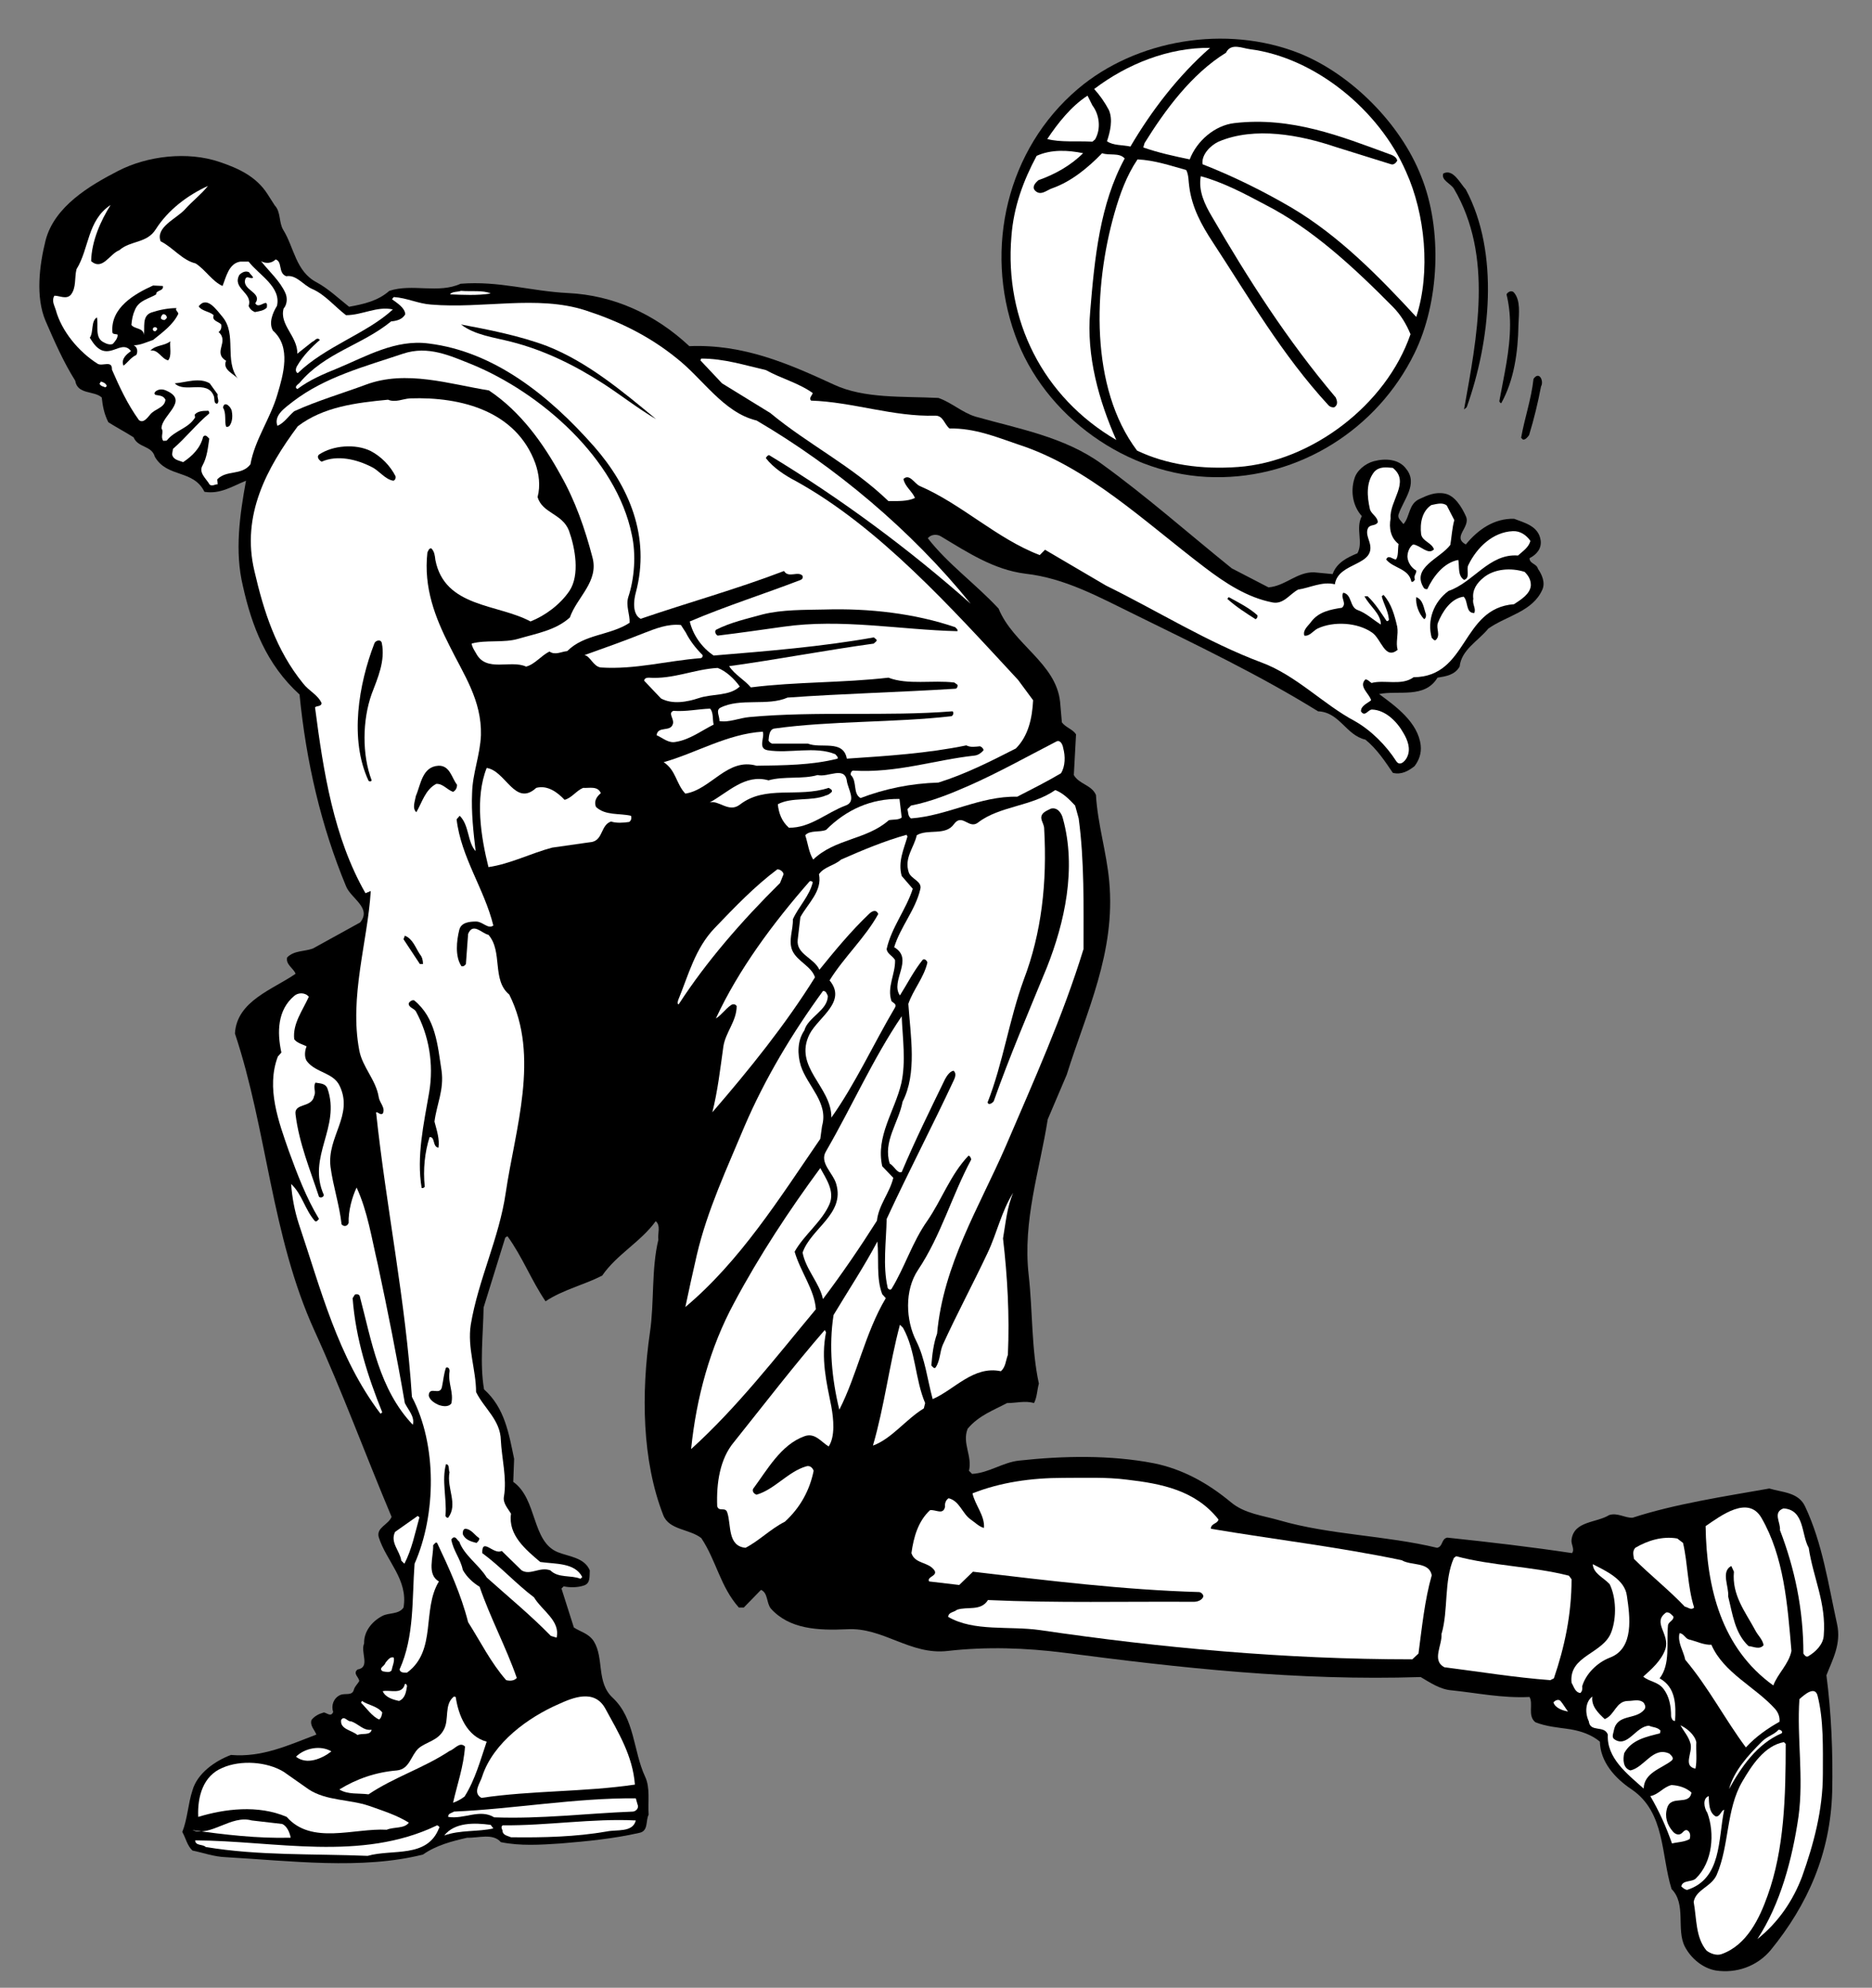 <?xml version="1.0" encoding="UTF-8" standalone="no"?>
<svg
   xmlns:dc="http://purl.org/dc/elements/1.1/"
   xmlns:cc="http://creativecommons.org/ns#"
   xmlns:rdf="http://www.w3.org/1999/02/22-rdf-syntax-ns#"
   xmlns:svg="http://www.w3.org/2000/svg"
   xmlns="http://www.w3.org/2000/svg"
   viewBox="0 0 564 598.667"
   height="598.667"
   width="564"
   xml:space="preserve"
   id="svg2"
   version="1.1"><rect x="0" y="0" width="564" height="598.667" fill="#808080" stroke="none"/><defs
     id="defs6" /><g
     transform="matrix(1.333,0,0,-1.333,0,598.667)"
     id="g10"><g
       transform="scale(0.1)"
       id="g12"><path
         id="path14"
         style="fill:#000000;fill-opacity:1;fill-rule:nonzero;stroke:none"
         d="m 1720,4486 h 4 -4" /><path
         id="path16"
         style="fill:#000000;fill-opacity:1;fill-rule:nonzero;stroke:none"
         d="m 1778,4486 h 29 -29" /><path
         id="path18"
         style="fill:#000000;fill-opacity:1;fill-rule:nonzero;stroke:none"
         d="m 1825,4486 h 18 -18" /><path
         id="path20"
         style="fill:#000000;fill-opacity:1;fill-rule:nonzero;stroke:none"
         d="m 3212,4093 c 49,-121 41,-286 -15,-400 -84,-172 -261,-283 -452,-280 -196,2 -386,138 -451,322 -70,195 -18,419 142,555 132,112 335,146 500,81 118,-47 230,-160 276,-278" /><path
         id="path22"
         style="fill:#ffffff;fill-opacity:1;fill-rule:nonzero;stroke:none"
         d="m 2735,4383 c -73,-64 -133,-143 -180,-223 -18,4 -39,2 -53,12 7,21 14,49 4,71 -9,17 -21,34 -33,47 75,57 169,94 262,93" /><path
         id="path24"
         style="fill:#ffffff;fill-opacity:1;fill-rule:nonzero;stroke:none"
         d="m 3178,4103 c 43,-95 56,-226 23,-328 -84,91 -174,183 -282,247 -65,38 -132,71 -201,98 -3,21 17,42 36,51 82,35 185,15 265,-12 l 125,-39 c 6,-2 11,3 14,8 -1,8 -11,13 -18,15 -109,40 -221,85 -350,70 -44,-5 -85,-40 -101,-82 -34,7 -71,15 -105,27 l 3,10 c 46,74 106,156 184,204 11,23 37,10 54,8 147,-19 292,-137 353,-277" /><path
         id="path26"
         style="fill:#ffffff;fill-opacity:1;fill-rule:nonzero;stroke:none"
         d="m 2469,4253 c 16,-21 20,-53 6,-77 l -6,-5 c -34,2 -72,-2 -102,6 24,36 54,74 91,98 l 11,-22" /><path
         id="path28"
         style="fill:#ffffff;fill-opacity:1;fill-rule:nonzero;stroke:none"
         d="m 2448,4145 c -28,-28 -64,-48 -101,-61 -7,-6 -15,-15 -8,-23 13,-14 27,1 40,5 42,15 79,45 112,79 16,-6 39,2 51,-12 -56,-103 -68,-225 -78,-346 -9,-100 20,-202 59,-290 -166,97 -253,271 -237,460 5,67 27,126 57,182 33,15 71,13 105,6" /><path
         id="path30"
         style="fill:#000000;fill-opacity:1;fill-rule:nonzero;stroke:none"
         d="m 621,4027 c 14,-15 9,-38 19,-55 25,-40 28,-94 76,-119 26,-14 49,-36 73,-55 33,6 65,13 91,36 52,17 111,-7 161,16 87,7 159,-17 243,-21 102,-5 196,-47 274,-120 123,5 225,-40 327,-87 69,-32 155,-26 236,-30 29,-10 54,-33 83,-42 99,-28 202,-46 286,-107 101,-73 196,-157 294,-236 l 83,-43 c 38,3 64,35 103,34 l 42,-4 c 9,26 34,38 56,47 14,25 -5,56 10,84 -20,22 -26,55 -17,84 5,19 25,35 44,40 26,7 57,5 73,-17 28,-34 -6,-70 -17,-103 -3,-9 6,-15 11,-22 15,16 11,46 37,57 17,8 35,16 56,12 23,-4 39,-31 48,-51 12,-25 -32,-47 0,-64 28,34 64,59 109,58 23,-9 55,-16 60,-48 3,-19 -9,-33 -25,-41 0,-13 16,-12 19,-24 9,-13 17,-31 10,-47 -22,-50 -81,-59 -122,-88 -24,-29 -61,-48 -65,-86 -11,-19 -31,-22 -50,-25 -29,-48 -88,-28 -132,-37 38,-28 88,-64 94,-116 2,-18 -4,-34 -14,-47 -14,-11 -30,-20 -49,-15 -17,25 -36,54 -62,75 -44,10 -58,62 -107,64 -134,83 -275,150 -417,220 -78,38 -155,81 -245,91 -71,9 -130,48 -190,84 -9,6 -23,5 -30,-4 46,-59 108,-103 160,-159 33,-81 130,-123 139,-211 l 4,-46 c 9,-12 24,-15 32,-27 l -5,-92 c 12,-21 40,-22 50,-45 4,-67 24,-129 30,-195 15,-161 -52,-296 -96,-437 l -43,-101 c -18,-115 -57,-229 -43,-352 9,-79 6,-167 23,-245 -4,-14 -4,-31 -11,-44 -20,6 -40,0 -61,0 -30,-16 -64,-28 -89,-58 -13,-33 11,-61 3,-95 l 7,-7 c 38,2 69,26 106,30 100,11 207,13 305,-6 64,-13 121,-44 174,-88 31,-26 72,-30 110,-41 114,-33 240,-34 356,-62 14,3 9,20 23,23 95,-10 189,-21 282,-35 7,9 -3,20 -1,31 6,42 56,37 85,55 19,6 36,-7 53,-6 95,31 207,48 309,66 29,-9 66,-8 81,-41 39,-83 52,-174 72,-265 10,-45 -10,-80 -24,-116 11,-84 15,-175 13,-264 -4,-138 -55,-254 -139,-357 -31,-37 -78,-53 -124,-46 -29,5 -56,27 -70,54 -20,39 4,96 -30,130 -24,77 -14,173 -90,225 -39,26 -71,63 -72,108 -19,16 -43,24 -67,28 -27,4 -54,6 -79,16 -18,15 -4,41 -13,57 -62,-3 -118,9 -176,15 -26,2 -48,17 -70,30 -278,-9 -546,21 -806,55 -87,11 -175,14 -263,4 -85,-10 -146,54 -228,49 -65,-3 -130,0 -172,47 -10,13 -6,35 -22,42 l -39,-40 h -11 c -42,47 -51,106 -85,157 -27,21 -73,18 -86,52 -48,123 -50,275 -30,413 10,68 3,143 19,209 -2,14 6,32 -6,42 -34,-47 -88,-75 -121,-123 -41,-21 -89,-32 -128,-58 -32,47 -52,100 -86,147 l -5,-3 -49,-158 c -1,-61 -9,-127 1,-185 47,-42 56,-100 68,-157 l -2,-52 c 55,-39 41,-135 101,-159 25,-10 60,-12 72,-41 -1,-13 2,-29 -13,-34 -14,-5 -33,-5 -46,-2 l -5,-5 28,-88 c 15,-10 33,-13 45,-31 24,-39 5,-93 43,-128 50,-47 46,-120 73,-178 12,-25 6,-57 8,-86 -7,-13 0,-37 -21,-41 -57,-13 -117,-19 -178,-24 -45,-3 -91,-6 -135,3 -18,21 -51,9 -76,10 -35,-8 -70,-17 -100,-38 -138,-35 -302,-14 -445,-6 -28,1 -51,10 -76,15 -12,11 -15,28 -23,42 12,30 13,64 23,94 11,39 52,67 87,80 70,-6 130,22 193,46 -4,11 -15,20 -11,33 7,9 17,14 28,17 7,-1 16,-11 21,1 -5,15 1,31 15,38 12,6 28,-3 32,13 2,7 8,12 12,19 -1,9 -15,17 -4,26 30,5 6,39 15,59 -1,27 18,50 41,62 15,8 37,3 48,19 11,63 -39,105 -56,159 -6,22 22,28 29,46 -59,140 -111,282 -174,420 -98,215 -107,453 -180,672 4,74 87,100 137,135 -4,12 -23,21 -19,37 16,16 39,13 58,20 l 107,59 c 27,33 -21,54 -32,82 -56,135 -90,280 -105,433 -75,68 -108,155 -128,245 -19,78 -7,162 7,238 -30,-12 -58,-31 -94,-25 -25,51 -84,31 -112,79 -7,26 -38,20 -48,44 -17,11 -38,22 -57,34 -9,17 -13,36 -15,56 -17,16 -55,6 -60,38 -27,43 -47,89 -67,135 -23,54 -14,126 0,182 20,77 100,124 164,157 66,34 157,45 230,20 41,-14 82,-32 108,-73 l 16,-25" /><path
         id="path32"
         style="fill:#ffffff;fill-opacity:1;fill-rule:nonzero;stroke:none"
         d="m 2681,4107 c 6,-11 5,-26 7,-38 6,-47 28,-87 53,-125 82,-125 156,-254 262,-369 3,-3 8,-5 13,-4 9,6 6,15 3,22 -110,130 -198,268 -280,409 -16,27 -31,58 -25,91 51,-14 98,-39 145,-64 106,-54 200,-141 289,-231 18,-18 31,-40 40,-62 -55,-160 -224,-288 -390,-300 -82,-6 -161,5 -228,37 -107,142 -99,369 -51,537 12,42 27,84 52,121 39,-2 74,-14 110,-24" /><path
         id="path34"
         style="fill:#000000;fill-opacity:1;fill-rule:nonzero;stroke:none"
         d="m 3313,4063 c 77,-144 55,-344 2,-492 l -6,-5 c 29,163 67,346 -23,499 -8,12 -29,19 -24,34 22,12 38,-22 51,-36" /><path
         id="path36"
         style="fill:#ffffff;fill-opacity:1;fill-rule:nonzero;stroke:none"
         d="m 470,4071 c -16,-20 -34,-33 -52,-53 -19,-21 -67,-40 -55,-72 28,-14 49,-43 79,-50 22,-14 38,-41 61,-51 8,20 14,51 40,55 h 19 c 23,-30 74,-57 64,-100 -10,-16 -19,-39 -9,-56 42,-37 23,-100 10,-144 -16,-55 -51,-102 -61,-158 -20,-26 -54,-12 -75,-34 l 1,-11 c -6,0 -12,-5 -18,-1 -8,14 -26,27 -16,44 10,18 12,40 15,60 -4,4 -9,11 -14,4 -6,-25 -24,-43 -45,-57 -10,4 -23,5 -25,18 l 2,12 c 29,25 53,56 82,80 0,3 -1,7 -4,6 -11,0 -23,-1 -29,-9 l 1,-6 c -15,-25 -45,-29 -63,-51 -2,-3 -6,-1 -9,-2 -7,10 2,20 -4,28 0,30 63,62 12,85 -8,4 -17,5 -25,-1 -3,-3 -4,-5 -1,-8 9,-2 18,-1 23,-11 -2,-19 -24,-20 -35,-34 -6,-7 -15,-20 -25,-12 -26,36 -44,75 -61,114 1,22 -21,7 -32,13 -43,27 -82,74 -95,122 -3,10 -10,21 -3,32 12,0 27,-9 37,2 13,16 8,39 13,58 29,47 24,110 77,145 -22,-35 -43,-81 -44,-127 26,-22 41,16 64,25 25,22 62,15 82,47 28,44 72,77 118,98" /><path
         id="path38"
         style="fill:#ffffff;fill-opacity:1;fill-rule:nonzero;stroke:none"
         d="m 647,3867 c 23,4 38,-20 59,-29 28,-12 50,-39 76,-59 37,0 70,21 106,13 -58,-54 -152,-83 -215,-144 -7,3 -4,13 -1,17 12,21 32,42 51,58 -7,8 -12,-3 -17,-4 l -34,-27 c 1,39 -41,65 -31,102 8,9 9,24 4,35 -12,27 -36,48 -55,72 11,-6 24,-5 33,4 16,-5 5,-31 24,-38" /><path
         id="path40"
         style="fill:#000000;fill-opacity:1;fill-rule:nonzero;stroke:none"
         d="m 572,3864 c -5,-5 -15,7 -18,-5 -6,-24 40,-29 23,-53 8,-16 30,16 26,-10 -7,-7 -17,-8 -27,-10 -7,3 -12,8 -14,14 10,30 -38,39 -21,70 6,6 14,10 22,6 2,-4 7,-7 9,-12" /><path
         id="path42"
         style="fill:#000000;fill-opacity:1;fill-rule:nonzero;stroke:none"
         d="m 368,3845 c 3,-12 -16,-9 -15,-19 -16,-10 -39,-13 -48,-35 -5,-11 -7,-22 -8,-34 7,-10 28,-6 28,-23 3,17 -5,43 17,51 18,6 38,10 57,10 -4,-5 4,-8 4,-13 -12,-25 -36,-42 -57,-59 -15,-5 -29,-12 -44,-12 9,-4 10,-15 6,-22 -12,-5 -20,-18 -29,-24 -6,16 8,26 17,33 -18,23 -39,-7 -64,1 -15,5 -23,20 -29,29 9,13 2,37 16,46 4,-17 -5,-44 13,-55 7,-4 15,-8 23,-5 5,6 11,12 11,21 -4,2 -12,0 -12,6 -4,55 50,86 92,105 l 22,-1" /><path
         id="path44"
         style="fill:#ffffff;fill-opacity:1;fill-rule:nonzero;stroke:none"
         d="m 1109,3828 c -29,-5 -64,-3 -92,-2 5,7 17,5 25,8 22,-2 50,2 67,-6" /><path
         id="path46"
         style="fill:#000000;fill-opacity:1;fill-rule:nonzero;stroke:none"
         d="m 3432,3758 c -1,-63 -10,-126 -39,-178 -2,1 -5,3 -4,6 10,56 24,112 24,172 0,24 -3,48 -8,68 3,6 12,10 17,4 15,-18 11,-47 10,-72" /><path
         id="path48"
         style="fill:#ffffff;fill-opacity:1;fill-rule:nonzero;stroke:none"
         d="m 974,3803 c 117,-10 240,22 349,-13 74,-24 143,-57 206,-108 60,-47 106,-123 181,-141 176,-103 349,-247 484,-414 -140,124 -294,238 -456,336 -3,-1 -6,-4 -7,-7 17,-22 43,-39 68,-52 188,-104 351,-286 502,-449 l 34,-46 c -2,-41 -11,-81 -39,-109 -57,-29 -114,-58 -175,-77 -63,-2 -121,-14 -176,-35 -18,10 -7,38 -22,52 -1,4 1,9 5,10 99,-6 183,24 275,34 8,1 15,6 20,12 0,4 -5,8 -8,9 -11,-1 -21,-3 -31,2 -87,-18 -180,-24 -270,-30 -8,44 -59,22 -88,34 h -81 c -3,1 -7,4 -8,7 1,11 2,25 13,27 130,18 270,13 401,28 4,3 5,8 2,11 -151,-12 -306,1 -459,-13 -23,-2 -47,-13 -68,-9 1,10 -9,24 2,30 45,23 107,3 152,23 127,9 252,12 379,20 4,0 6,5 5,9 l -7,5 c -49,6 -105,-6 -149,11 -104,-12 -208,-9 -311,-22 -14,17 -37,29 -49,48 109,15 218,36 327,51 2,3 8,5 6,9 l -6,5 c -117,-21 -241,-31 -362,-41 -27,18 -47,47 -54,77 82,35 168,62 251,94 4,2 5,5 4,9 -10,12 -32,-6 -42,11 -107,-41 -216,-71 -324,-108 -19,10 -16,41 -11,59 34,127 -16,241 -94,330 -104,118 -228,215 -374,233 -75,10 -141,-29 -206,-56 -32,-13 -63,-26 -91,-47 -8,5 1,10 5,14 58,69 141,85 207,139 12,1 25,4 32,16 -1,15 -18,25 -30,34 l 4,5 c 30,-2 55,-15 84,-17" /><path
         id="path50"
         style="fill:#000000;fill-opacity:1;fill-rule:nonzero;stroke:none"
         d="m 503,3775 c 33,-40 3,-98 35,-140 -8,11 -36,20 -27,41 -31,19 8,43 -17,65 6,4 7,11 6,17 -6,7 -22,8 -17,21 -10,9 -27,9 -34,20 19,25 41,-9 54,-24" /><path
         id="path52"
         style="fill:#ffffff;fill-opacity:1;fill-rule:nonzero;stroke:none"
         d="m 377,3775 c 1,-3 -3,-5 -5,-7 -3,0 -6,1 -8,3 -1,4 1,7 4,10 4,1 8,-2 9,-6" /><path
         id="path54"
         style="fill:#000000;fill-opacity:1;fill-rule:nonzero;stroke:none"
         d="m 1237,3709 c 91,-36 170,-102 246,-165 -41,24 -79,54 -119,80 -65,42 -134,76 -209,95 -39,10 -82,15 -113,39 58,-11 132,-25 195,-49" /><path
         id="path56"
         style="fill:#ffffff;fill-opacity:1;fill-rule:nonzero;stroke:none"
         d="m 355,3749 c 1,-3 -2,-4 -3,-6 -2,-1 -5,0 -6,2 -3,6 6,10 9,4" /><path
         id="path58"
         style="fill:#000000;fill-opacity:1;fill-rule:nonzero;stroke:none"
         d="m 385,3720 c -2,-11 4,-33 -5,-43 -15,3 -22,25 -40,22 12,13 31,10 45,21" /><path
         id="path60"
         style="fill:#ffffff;fill-opacity:1;fill-rule:nonzero;stroke:none"
         d="m 1066,3668 c 156,-64 327,-213 362,-385 10,-45 6,-99 -8,-141 -6,-20 4,-39 3,-58 -44,-29 -102,-25 -141,-64 -13,-1 -27,-10 -40,-1 -19,-9 -33,-29 -53,-34 -35,16 -90,-14 -113,30 -4,7 -9,14 -10,22 32,9 73,1 106,11 41,12 84,19 116,48 16,46 66,81 51,136 -17,65 -39,128 -72,186 -39,71 -90,143 -162,191 -88,14 -187,47 -278,13 -54,-20 -109,-36 -162,-60 -13,-11 -23,-27 -38,-33 -9,24 18,41 34,54 74,57 164,80 250,109 57,19 107,-5 155,-24" /><path
         id="path62"
         style="fill:#ffffff;fill-opacity:1;fill-rule:nonzero;stroke:none"
         d="m 1731,3655 c 34,-19 74,-29 106,-52 -2,-6 -9,-11 -4,-17 94,-3 186,-37 281,-34 18,0 20,-19 32,-29 57,1 105,-19 155,-36 158,-51 285,-174 422,-278 46,-35 96,-68 153,-79 25,-5 39,19 58,29 27,4 54,19 83,12 8,52 96,40 78,96 -3,10 -8,21 -3,31 5,9 17,4 22,13 0,13 -16,19 -18,31 -6,27 -9,59 10,83 12,13 28,10 42,9 40,-32 -8,-74 -5,-114 -4,-22 0,-44 18,-58 -2,-12 0,-28 -6,-35 -7,0 -17,12 -22,0 16,-20 51,-20 57,-50 4,-2 7,3 8,5 -4,8 4,13 3,20 -12,7 -19,19 -20,31 0,11 5,23 13,28 17,-2 34,-25 47,-11 -5,15 -26,18 -29,34 -3,25 2,52 23,66 11,2 25,7 35,-1 l 17,-33 c -5,-18 -6,-38 -9,-56 -23,-31 -89,-51 -60,-97 2,-3 5,-3 8,-3 13,28 37,60 70,66 3,-15 -2,-35 13,-45 15,4 4,24 10,34 19,39 55,74 100,76 17,1 31,-9 40,-22 -4,-15 -17,-23 -28,-33 -65,5 -101,-61 -157,-80 -34,-25 -49,-67 -38,-106 3,-2 5,-7 9,-5 12,11 0,26 5,39 10,25 29,55 58,59 11,-10 4,-37 24,-37 5,10 -5,20 -2,32 -3,20 8,36 23,48 24,20 62,23 93,13 8,-8 14,-17 14,-30 -1,-20 -23,-33 -38,-43 -120,-9 -103,-164 -227,-165 -27,-20 -66,-5 -95,-13 -5,3 -8,8 -14,8 -16,-16 9,-32 13,-47 -8,-7 -23,-12 -23,-25 9,-14 16,4 25,4 31,-1 57,-28 71,-53 9,-15 17,-35 9,-53 -3,-8 -16,-24 -25,-11 -23,36 -57,70 -94,91 -70,37 -132,103 -210,132 -123,46 -234,116 -352,174 l -138,81 -12,-12 c -97,37 -176,115 -271,156 -12,5 -23,29 -37,16 3,-17 20,-28 26,-43 -17,-8 -39,-7 -60,-7 -83,80 -180,127 -267,199 l -109,67 -49,52 2,4 c 52,0 98,-15 146,-26" /><path
         id="path64"
         style="fill:#000000;fill-opacity:1;fill-rule:nonzero;stroke:none"
         d="m 3483,3618 c -7,-37 -16,-74 -27,-110 -3,-4 -8,-11 -14,-10 l -4,4 c 8,45 23,87 28,133 13,19 24,-5 17,-17" /><path
         id="path66"
         style="fill:#000000;fill-opacity:1;fill-rule:nonzero;stroke:none"
         d="m 492,3600 c -2,-8 5,-15 -1,-21 -9,0 -5,12 -8,18 -15,37 -66,5 -88,28 26,2 55,14 79,0 l 18,-25" /><path
         id="path68"
         style="fill:#ffffff;fill-opacity:1;fill-rule:nonzero;stroke:none"
         d="m 241,3620 c 1,-2 -2,-3 -3,-4 -4,2 -10,2 -13,8 l 3,5 c 5,-1 11,-4 13,-9" /><path
         id="path70"
         style="fill:#ffffff;fill-opacity:1;fill-rule:nonzero;stroke:none"
         d="m 1210,3444 c 8,-23 12,-50 5,-76 11,-37 56,-37 71,-76 14,-39 25,-100 1,-136 -21,-31 -55,-56 -88,-69 -74,40 -194,31 -215,139 -1,9 -2,19 -9,26 -6,1 -7,-6 -9,-9 -9,-80 18,-148 50,-211 32,-65 73,-123 71,-202 -2,-46 -19,-86 -20,-131 -2,-44 3,-88 8,-131 -19,21 -14,58 -36,80 l -7,-8 c 10,-86 63,-158 83,-240 -12,-9 -24,9 -39,9 -15,0 -34,-2 -38,-19 -6,-24 -10,-60 5,-82 5,-1 8,2 10,5 l 5,68 c 11,27 31,1 46,-2 33,-38 7,-102 47,-135 70,-139 13,-305 -8,-448 -15,-103 -62,-196 -79,-298 -8,-52 12,-102 12,-152 18,-37 55,-63 56,-109 2,-41 14,-86 7,-127 -3,-15 9,-27 16,-39 -7,-48 33,-81 66,-109 34,-5 78,-1 95,-34 l -4,-4 c -22,9 -50,1 -68,19 -24,9 -45,-12 -65,0 l -45,44 c -18,-10 -45,32 -44,-5 41,-30 76,-69 117,-100 18,-30 60,-53 51,-91 l -13,4 c -47,48 -96,88 -145,132 -17,28 -51,50 -62,81 -5,3 -7,12 -14,9 l -4,-4 c 4,-25 21,-44 26,-69 9,-16 23,-29 38,-38 24,-70 60,-137 84,-206 -6,-7 -16,-7 -24,-5 -35,40 -58,87 -86,131 -16,63 -43,122 -70,179 -4,3 -6,-3 -9,-5 1,-27 -15,-66 13,-82 -39,-64 -4,-156 -72,-206 -6,0 -15,-1 -17,7 34,75 28,160 34,239 49,111 51,269 -6,377 -14,217 -58,427 -81,643 5,1 9,-7 15,-3 7,13 -7,24 -9,37 -6,39 -37,68 -44,106 -23,121 19,246 26,360 l -12,-5 c -72,126 -95,274 -114,420 4,4 13,1 15,9 -8,19 -29,28 -42,45 -61,75 -89,163 -110,254 -30,126 28,233 98,327 58,44 131,53 204,60 17,-7 33,2 50,3 116,4 240,-29 283,-147" /><path
         id="path72"
         style="fill:#000000;fill-opacity:1;fill-rule:nonzero;stroke:none"
         d="m 524,3561 c 2,-10 1,-22 -4,-30 -2,-4 -6,-5 -9,-4 -4,12 1,31 -7,43 3,18 20,0 20,-9" /><path
         id="path74"
         style="fill:#000000;fill-opacity:1;fill-rule:nonzero;stroke:none"
         d="m 894,3415 c 1,-4 -1,-9 -5,-10 -19,3 -32,23 -49,31 -33,17 -77,28 -113,12 -6,3 -12,11 -6,16 31,21 83,25 117,8 23,-12 44,-33 56,-57" /><path
         id="path76"
         style="fill:#000000;fill-opacity:1;fill-rule:nonzero;stroke:none"
         d="m 3068,3113 c 20,-7 35,-22 53,-33 0,25 -26,42 -37,64 h 7 c 18,-17 30,-37 43,-56 3,-1 6,2 5,5 -2,19 -12,34 -16,51 l 4,3 c 18,-20 25,-46 31,-72 3,-18 -4,-36 1,-52 -29,-24 -37,25 -58,39 -33,23 -87,26 -123,9 -10,-5 -18,-18 -30,-16 -4,13 9,22 16,32 17,22 43,27 69,31 12,10 -4,22 3,34 20,-4 14,-32 32,-39" /><path
         id="path78"
         style="fill:#000000;fill-opacity:1;fill-rule:nonzero;stroke:none"
         d="m 2842,3101 c 1,-4 -1,-7 -4,-9 -22,14 -44,28 -64,46 l 3,4 c 22,-12 46,-24 65,-41" /><path
         id="path80"
         style="fill:#000000;fill-opacity:1;fill-rule:nonzero;stroke:none"
         d="m 3223,3103 c 0,-5 0,-8 -4,-11 -12,12 -20,33 -18,50 16,-6 17,-26 22,-39" /><path
         id="path82"
         style="fill:#000000;fill-opacity:1;fill-rule:nonzero;stroke:none"
         d="m 2159,3074 c 2,-3 6,-4 5,-9 -129,3 -262,29 -394,10 -50,-7 -98,-14 -148,-20 -5,3 -7,9 -4,13 33,17 70,25 106,35 44,11 94,10 140,11 101,3 204,-9 295,-40" /><path
         id="path84"
         style="fill:#ffffff;fill-opacity:1;fill-rule:nonzero;stroke:none"
         d="m 1550,3062 c 9,-18 22,-35 38,-51 1,-4 -2,-7 -5,-7 -77,-6 -147,-26 -225,-21 -17,2 -24,26 -37,28 45,16 90,32 135,50 26,10 53,21 83,18 l 11,-17" /><path
         id="path86"
         style="fill:#000000;fill-opacity:1;fill-rule:nonzero;stroke:none"
         d="m 863,3038 c 8,-40 -9,-78 -23,-115 -21,-59 -22,-137 0,-195 -1,-3 -5,-3 -7,-1 -44,94 -22,219 13,310 2,7 15,11 17,1" /><path
         id="path88"
         style="fill:#ffffff;fill-opacity:1;fill-rule:nonzero;stroke:none"
         d="m 1672,2940 c -23,-22 -62,-16 -92,-26 -27,-9 -60,-15 -86,-1 l -38,40 c 0,5 5,7 10,7 56,-4 102,19 156,22 19,-7 38,-25 50,-42" /><path
         id="path90"
         style="fill:#ffffff;fill-opacity:1;fill-rule:nonzero;stroke:none"
         d="m 1613,2854 c -28,-14 -54,-34 -85,-39 -17,-4 -30,9 -44,15 3,22 32,6 37,26 3,11 -12,24 1,29 30,-2 55,4 83,5 8,-9 5,-24 8,-36" /><path
         id="path92"
         style="fill:#ffffff;fill-opacity:1;fill-rule:nonzero;stroke:none"
         d="m 1735,2796 c 49,-8 107,10 153,-9 2,-3 7,-6 5,-10 -59,-15 -122,-15 -183,-16 -66,19 -103,-54 -161,-63 -21,22 -21,53 -49,71 74,21 144,64 224,69 5,-13 -12,-38 11,-42" /><path
         id="path94"
         style="fill:#ffffff;fill-opacity:1;fill-rule:nonzero;stroke:none"
         d="m 2403,2801 c 5,-18 5,-41 -5,-57 -32,-19 -66,-36 -99,-53 -84,2 -157,-43 -240,-49 -7,5 -6,13 -8,21 l 8,8 c 46,9 90,27 131,45 66,29 132,66 198,100 9,4 14,-8 15,-15" /><path
         id="path96"
         style="fill:#000000;fill-opacity:1;fill-rule:nonzero;stroke:none"
         d="m 1033,2718 c 0,-7 -3,-13 -9,-16 -14,5 -23,19 -38,18 -25,-13 -32,-42 -45,-64 -10,9 -3,25 -1,37 11,25 14,66 51,68 26,1 30,-28 42,-43" /><path
         id="path98"
         style="fill:#ffffff;fill-opacity:1;fill-rule:nonzero;stroke:none"
         d="m 1212,2711 c 26,7 49,-11 64,-27 16,4 27,21 42,27 14,-1 33,5 40,-12 -10,-8 -16,-19 -11,-31 21,-20 53,-14 79,-20 2,-4 1,-11 -4,-14 -13,-2 -29,-3 -41,1 -23,-8 -18,-40 -42,-46 l -91,-13 c -49,-13 -95,-37 -144,-44 -17,68 -31,156 -4,224 43,-6 64,-89 112,-45" /><path
         id="path100"
         style="fill:#ffffff;fill-opacity:1;fill-rule:nonzero;stroke:none"
         d="m 1914,2727 c 2,-18 23,-47 -3,-56 -43,-16 -80,-51 -128,-50 -16,14 -23,33 -25,53 32,17 76,6 109,20 5,1 9,4 13,8 2,5 -4,7 -7,9 -70,-23 -143,7 -201,-38 -25,-19 -47,11 -68,5 42,23 80,65 133,50 35,10 77,2 111,12 23,-6 61,21 66,-13" /><path
         id="path102"
         style="fill:#ffffff;fill-opacity:1;fill-rule:nonzero;stroke:none"
         d="m 2430,2671 8,-29 c 13,-96 11,-197 11,-295 -47,-153 -113,-299 -176,-446 -60,-138 -141,-267 -155,-423 -8,-22 -11,-47 -13,-72 3,-3 7,-9 10,-4 10,15 9,35 16,51 32,70 68,137 101,207 21,44 32,96 58,136 -14,-32 -17,-68 -23,-103 10,-86 15,-174 11,-263 -5,-13 -5,-28 -16,-37 -62,13 -105,-42 -154,-63 -12,44 -17,91 -37,131 -24,47 -27,115 4,161 52,78 76,167 120,249 0,3 -2,8 -6,9 -41,-43 -60,-99 -93,-147 -34,-48 -51,-105 -81,-154 -3,-4 -9,0 -9,4 -11,49 -3,103 -2,154 49,106 103,209 152,314 3,6 6,16 -1,21 -9,-2 -15,-12 -19,-19 -34,-70 -68,-139 -98,-210 -10,-4 -17,14 -27,19 -16,50 20,92 29,140 33,64 18,148 13,221 11,32 35,59 43,93 0,4 -7,11 -11,6 -20,-25 -34,-53 -51,-80 -23,33 33,82 -13,109 14,46 48,84 59,131 5,18 -21,23 -26,38 -11,33 12,56 18,84 25,15 65,-2 84,25 19,26 34,-13 55,4 48,37 121,36 174,73 17,-6 32,-21 45,-35" /><path
         id="path104"
         style="fill:#ffffff;fill-opacity:1;fill-rule:nonzero;stroke:none"
         d="m 2038,2644 c -7,-6 -19,-4 -29,-6 -51,-45 -121,-41 -171,-89 -10,16 -12,37 -18,55 11,12 32,6 47,12 46,46 102,71 166,70 l 5,-42" /><path
         id="path106"
         style="fill:#000000;fill-opacity:1;fill-rule:nonzero;stroke:none"
         d="m 2402,2643 c 32,-114 4,-237 -36,-338 -41,-100 -84,-200 -120,-302 -3,-4 -11,-10 -14,-3 35,89 49,188 82,278 40,105 53,219 46,341 0,13 -14,24 -1,36 5,4 10,6 16,9 15,4 24,-10 27,-21" /><path
         id="path108"
         style="fill:#ffffff;fill-opacity:1;fill-rule:nonzero;stroke:none"
         d="m 2051,2601 c -8,-28 -22,-57 -13,-89 l 25,-29 c -15,-47 -48,-87 -59,-136 1,-11 13,-15 19,-25 1,-32 -19,-61 -8,-93 4,-4 12,-6 8,-14 -49,-83 -90,-173 -144,-249 1,70 -87,114 -49,189 20,38 85,73 45,121 32,52 81,97 110,150 -5,12 -15,6 -21,0 -41,-39 -78,-84 -112,-126 -12,27 -53,35 -49,68 l 6,51 c 17,31 50,59 42,97 12,17 34,19 50,33 50,22 98,42 148,56 l 2,-4" /><path
         id="path110"
         style="fill:#ffffff;fill-opacity:1;fill-rule:nonzero;stroke:none"
         d="m 1771,2516 -8,-20 c -86,-85 -167,-178 -229,-274 -4,0 -2,7 -1,10 23,56 38,116 82,162 45,47 91,95 142,133 6,0 13,-5 14,-11" /><path
         id="path112"
         style="fill:#ffffff;fill-opacity:1;fill-rule:nonzero;stroke:none"
         d="m 1837,2498 c -7,-31 -32,-55 -45,-84 1,-24 -11,-48 -1,-71 11,-24 43,-35 51,-60 -66,-106 -148,-208 -232,-305 12,47 18,99 25,149 5,32 30,57 30,91 -3,5 -9,5 -13,2 -12,-8 -22,-23 -34,-30 51,110 128,214 212,310 3,1 5,0 7,-2" /><path
         id="path114"
         style="fill:#000000;fill-opacity:1;fill-rule:nonzero;stroke:none"
         d="m 949,2335 c 5,-6 7,-13 7,-22 h -7 l -37,56 3,8 c 18,-7 24,-27 34,-42" /><path
         id="path116"
         style="fill:#ffffff;fill-opacity:1;fill-rule:nonzero;stroke:none"
         d="m 1871,2241 c 0,-33 -45,-48 -53,-78 -16,-23 -16,-54 -8,-80 15,-46 63,-83 48,-136 l -4,-29 c -92,-134 -181,-276 -305,-380 8,38 17,79 26,118 24,102 68,195 108,291 46,107 107,209 177,305 7,1 9,-7 11,-11" /><path
         id="path118"
         style="fill:#ffffff;fill-opacity:1;fill-rule:nonzero;stroke:none"
         d="m 698,2239 c -14,-31 -37,-61 -33,-96 7,-9 18,-11 28,-16 -4,-9 -6,-25 1,-34 20,-26 60,-25 74,-56 31,-66 -29,-114 -21,-182 6,-45 20,-85 25,-130 5,-6 13,-5 16,3 -1,27 8,59 18,80 25,-54 34,-115 48,-174 22,-103 43,-208 61,-313 8,-16 23,-31 18,-49 -76,80 -93,189 -120,291 -2,4 -7,5 -11,3 l -5,-8 c 7,-92 34,-176 67,-258 l -4,-3 c -97,128 -135,282 -185,430 -9,28 -15,59 -17,89 25,-23 31,-58 54,-84 5,-2 6,3 9,5 -29,48 -49,101 -68,153 -23,66 -52,143 -25,214 l 8,9 c -10,46 -9,96 29,128 9,8 25,8 33,-2" /><path
         id="path120"
         style="fill:#000000;fill-opacity:1;fill-rule:nonzero;stroke:none"
         d="m 936,2231 c 49,-40 53,-101 62,-159 6,-43 -11,-76 -16,-115 5,-19 12,-40 9,-59 -14,2 -7,25 -20,24 -11,-34 -15,-73 -11,-112 -1,-2 -4,-4 -7,-3 -12,71 5,146 17,216 11,65 -1,130 -30,183 -4,7 -18,9 -16,19 3,4 7,7 12,6" /><path
         id="path122"
         style="fill:#ffffff;fill-opacity:1;fill-rule:nonzero;stroke:none"
         d="m 2038,2195 c 2,-49 10,-103 -1,-152 -15,-63 -58,-119 -43,-187 l 25,-26 c -8,-34 -33,-61 -37,-97 -38,-60 -79,-120 -122,-177 -7,35 -39,67 -46,105 19,55 96,87 76,155 -7,25 -39,48 -23,74 59,102 106,209 171,305" /><path
         id="path124"
         style="fill:#000000;fill-opacity:1;fill-rule:nonzero;stroke:none"
         d="m 740,2032 c 31,-88 -47,-154 -8,-241 -1,-5 -7,-7 -11,-4 -20,61 -45,121 -53,186 -4,27 37,14 42,42 5,9 -3,20 3,30 10,-2 22,-1 27,-13" /><path
         id="path126"
         style="fill:#ffffff;fill-opacity:1;fill-rule:nonzero;stroke:none"
         d="m 1854,1852 c 13,-24 33,-52 21,-81 -17,-40 -58,-70 -79,-108 13,-45 45,-86 48,-130 -90,-108 -178,-222 -282,-316 12,117 43,230 97,330 57,107 125,210 195,305" /><path
         id="path128"
         style="fill:#ffffff;fill-opacity:1;fill-rule:nonzero;stroke:none"
         d="m 1983,1686 c 4,-38 -3,-83 11,-119 l 8,-9 c -47,-79 -65,-174 -105,-252 -17,70 -24,144 -13,214 33,55 70,111 99,166" /><path
         id="path130"
         style="fill:#ffffff;fill-opacity:1;fill-rule:nonzero;stroke:none"
         d="m 2041,1491 c 29,-52 27,-116 50,-170 l -3,-12 c -41,-25 -73,-69 -115,-84 26,89 37,183 61,273 l 7,-7" /><path
         id="path132"
         style="fill:#ffffff;fill-opacity:1;fill-rule:nonzero;stroke:none"
         d="m 1867,1481 c -12,-60 1,-113 12,-168 5,-28 9,-67 -6,-90 -17,10 -31,32 -55,23 -53,-19 -84,-76 -116,-119 -2,-6 2,-11 8,-13 41,12 71,52 112,64 9,3 15,-4 17,-10 -9,-44 -30,-83 -65,-115 -32,-16 -58,-43 -89,-59 -41,4 -32,51 -41,79 -4,15 -19,1 -23,15 -2,52 6,107 38,145 68,85 134,171 205,253 l 3,-5" /><path
         id="path134"
         style="fill:#000000;fill-opacity:1;fill-rule:nonzero;stroke:none"
         d="m 1016,1392 c -4,-26 10,-47 4,-72 -7,-9 -21,-6 -29,-3 -9,4 -20,11 -22,21 1,23 26,-2 30,20 3,14 4,29 9,43 6,3 9,-5 8,-9" /><path
         id="path136"
         style="fill:#000000;fill-opacity:1;fill-rule:nonzero;stroke:none"
         d="m 1016,1165 c -7,-37 20,-72 -3,-103 -3,-1 -7,3 -6,6 3,38 -9,78 1,115 9,-1 5,-12 8,-18" /><path
         id="path138"
         style="fill:#ffffff;fill-opacity:1;fill-rule:nonzero;stroke:none"
         d="m 2754,1058 c -2,-10 -18,-9 -17,-21 142,-24 288,-41 431,-71 22,-13 62,-3 68,-34 -16,-56 -22,-117 -30,-177 l -14,-13 c -288,0 -569,26 -841,66 -70,10 -150,-4 -208,30 1,11 13,10 20,16 23,8 54,-4 70,22 154,-7 310,-3 465,-4 8,0 17,3 21,10 3,6 -5,12 -9,12 -171,5 -342,26 -511,46 l -31,-30 -68,8 c -6,11 20,12 12,25 -14,20 -44,14 -52,39 5,36 15,72 42,97 13,2 30,-12 34,8 -1,8 2,15 8,19 25,-6 31,-35 50,-48 10,-7 20,-17 30,-19 2,28 -20,51 -26,78 63,25 133,35 205,35 47,0 98,2 144,-4 78,-9 155,-24 207,-90" /><path
         id="path140"
         style="fill:#ffffff;fill-opacity:1;fill-rule:nonzero;stroke:none"
         d="m 3981,1062 c 51,-88 59,-195 68,-301 -6,-30 -31,-51 -41,-78 -117,84 -151,220 -153,360 35,24 96,70 126,19" /><path
         id="path142"
         style="fill:#ffffff;fill-opacity:1;fill-rule:nonzero;stroke:none"
         d="m 4088,994 c 10,-67 40,-125 34,-198 -1,-20 -18,-37 -35,-47 -5,-3 -9,3 -11,6 0,101 -20,193 -53,279 2,17 -17,40 8,49 48,-3 40,-59 57,-89" /><path
         id="path144"
         style="fill:#ffffff;fill-opacity:1;fill-rule:nonzero;stroke:none"
         d="m 948,1063 c -10,-36 -17,-72 -34,-105 l -7,7 c -3,22 -26,41 -14,65 l 51,36 4,-3" /><path
         id="path146"
         style="fill:#000000;fill-opacity:1;fill-rule:nonzero;stroke:none"
         d="m 1083,1016 c 1,-5 -3,-8 -6,-11 -12,3 -26,7 -31,20 0,5 0,10 5,12 14,0 22,-15 32,-21" /><path
         id="path148"
         style="fill:#ffffff;fill-opacity:1;fill-rule:nonzero;stroke:none"
         d="m 3804,1005 c 11,-48 10,-98 25,-146 -7,-7 -14,1 -21,2 -36,38 -78,71 -115,108 -1,9 -4,17 3,25 27,16 61,27 95,21 l 13,-10" /><path
         id="path150"
         style="fill:#ffffff;fill-opacity:1;fill-rule:nonzero;stroke:none"
         d="m 3546,931 6,-8 c 0,-80 -16,-154 -40,-224 l -8,-4 c -81,6 -159,19 -239,29 -30,15 -5,50 -7,75 16,54 5,120 28,172 l 5,4 c 82,-22 173,-23 255,-44" /><path
         id="path152"
         style="fill:#ffffff;fill-opacity:1;fill-rule:nonzero;stroke:none"
         d="m 3677,886 c 7,-47 17,-119 -38,-140 -29,-11 -55,-37 -63,-65 1,-6 0,-11 -4,-15 -12,1 -15,15 -20,23 -7,62 72,65 90,115 12,32 11,78 -4,108 -14,15 -37,24 -38,45 29,-15 72,-34 77,-71" /><path
         id="path154"
         style="fill:#000000;fill-opacity:1;fill-rule:nonzero;stroke:none"
         d="m 3919,940 c -5,-53 26,-91 48,-132 6,-12 17,-21 19,-34 -9,-11 -23,-3 -34,-2 -31,29 -36,72 -46,112 2,23 -17,56 7,69 l 6,-13" /><path
         id="path156"
         style="fill:#ffffff;fill-opacity:1;fill-rule:nonzero;stroke:none"
         d="m 3782,839 c 2,-9 -11,-12 -12,-20 -4,-40 6,-88 -19,-120 37,-20 37,-61 35,-96 -6,-1 -8,6 -9,10 0,23 -4,45 -17,62 -13,17 -32,16 -46,28 18,16 41,36 50,62 11,35 -31,60 2,83 7,1 11,-4 16,-9" /><path
         id="path158"
         style="fill:#ffffff;fill-opacity:1;fill-rule:nonzero;stroke:none"
         d="m 3817,787 c 17,-4 34,-13 51,-12 28,-64 99,-95 144,-145 7,-8 11,-18 10,-29 -27,-15 -54,-34 -76,-58 -47,63 -84,135 -137,198 -4,20 -18,39 -13,60 9,0 13,-12 21,-14" /><path
         id="path160"
         style="fill:#ffffff;fill-opacity:1;fill-rule:nonzero;stroke:none"
         d="m 885,717 c -4,-6 -14,-3 -20,-2 -11,7 5,12 6,19 5,6 11,15 19,12 2,-9 -3,-19 -5,-29" /><path
         id="path162"
         style="fill:#ffffff;fill-opacity:1;fill-rule:nonzero;stroke:none"
         d="m 920,682 c -2,-13 -4,-28 -18,-34 -14,3 -31,8 -37,22 16,4 44,-9 50,16 3,2 4,-2 5,-4" /><path
         id="path164"
         style="fill:#ffffff;fill-opacity:1;fill-rule:nonzero;stroke:none"
         d="m 4108,660 c 14,-55 12,-118 12,-177 0,-82 -21,-159 -47,-232 -20,-53 -53,-103 -101,-141 52,79 79,181 93,277 12,88 -4,179 2,265 11,10 35,31 41,8" /><path
         id="path166"
         style="fill:#ffffff;fill-opacity:1;fill-rule:nonzero;stroke:none"
         d="m 1030,657 c 6,-41 25,-89 70,-101 -14,-41 -26,-86 -50,-124 -8,-6 -17,-11 -26,-14 9,40 24,82 27,127 -12,12 -23,-6 -35,-10 -59,-39 -125,-59 -183,-98 -22,3 -47,-1 -66,11 39,24 82,39 130,43 29,3 31,33 49,50 18,15 44,17 57,42 13,23 0,57 23,75 l 4,-1" /><path
         id="path168"
         style="fill:#ffffff;fill-opacity:1;fill-rule:nonzero;stroke:none"
         d="m 1368,631 c 30,-55 62,-107 67,-172 -115,-17 -232,-13 -347,-30 -21,12 -2,34 2,49 25,76 104,133 173,163 31,14 80,35 105,-10" /><path
         id="path170"
         style="fill:#ffffff;fill-opacity:1;fill-rule:nonzero;stroke:none"
         d="m 3599,658 c -3,-22 14,-38 28,-51 23,9 25,41 53,41 12,0 25,5 35,-4 3,-5 6,-10 1,-16 -19,-23 -60,-9 -68,-45 -1,-7 -6,-16 0,-21 30,-22 49,29 79,30 9,-4 19,-3 26,-11 l -1,-6 c -30,-8 -64,-14 -81,-45 -3,-14 -3,-34 14,-39 32,7 51,55 88,38 4,-4 12,-10 5,-16 -23,-18 -62,-27 -63,-63 -37,33 -84,69 -81,122 -8,22 -40,4 -43,30 -9,19 -8,44 8,56" /><path
         id="path172"
         style="fill:#ffffff;fill-opacity:1;fill-rule:nonzero;stroke:none"
         d="m 3544,624 c -10,2 -29,7 -33,21 4,4 11,8 16,3 6,-7 11,-16 17,-24" /><path
         id="path174"
         style="fill:#ffffff;fill-opacity:1;fill-rule:nonzero;stroke:none"
         d="m 864,622 c -1,-6 -2,-12 -7,-16 -16,7 -28,25 -41,38 l 2,4 c 15,-10 34,-11 46,-26" /><path
         id="path176"
         style="fill:#ffffff;fill-opacity:1;fill-rule:nonzero;stroke:none"
         d="m 840,583 c -3,-14 -22,-7 -32,-12 -13,11 -40,13 -37,34 7,11 14,-4 22,-3 17,-5 28,-22 47,-19" /><path
         id="path178"
         style="fill:#ffffff;fill-opacity:1;fill-rule:nonzero;stroke:none"
         d="m 3834,555 c -1,-20 2,-42 -2,-60 -29,6 -6,36 -11,56 -4,16 -15,28 -23,42 15,-7 32,-21 36,-38" /><path
         id="path180"
         style="fill:#ffffff;fill-opacity:1;fill-rule:nonzero;stroke:none"
         d="m 4027,575 c -56,-24 -92,-77 -119,-126 11,41 43,76 74,107 13,13 27,15 38,27 5,0 10,-4 7,-8" /><path
         id="path182"
         style="fill:#ffffff;fill-opacity:1;fill-rule:nonzero;stroke:none"
         d="m 4036,551 c 0,-118 -3,-238 -41,-343 -18,-51 -47,-112 -104,-132 -11,-4 -25,1 -34,8 -25,30 -22,72 -29,110 5,28 40,34 52,61 29,67 21,148 58,211 21,36 50,81 94,89 l 4,-4" /><path
         id="path184"
         style="fill:#ffffff;fill-opacity:1;fill-rule:nonzero;stroke:none"
         d="m 749,534 c -22,-17 -56,-31 -80,-12 19,19 55,27 80,12" /><path
         id="path186"
         style="fill:#ffffff;fill-opacity:1;fill-rule:nonzero;stroke:none"
         d="m 698,448 c 40,-26 92,-22 136,-37 31,-11 63,-21 90,-38 -10,-14 -33,-9 -50,-16 -74,4 -170,-35 -226,29 -65,28 -141,18 -200,0 -2,46 11,93 55,111 41,18 100,14 138,-9 l 57,-40" /><path
         id="path188"
         style="fill:#ffffff;fill-opacity:1;fill-rule:nonzero;stroke:none"
         d="m 3823,441 c -5,-31 -46,-4 -55,-35 -6,-20 0,-38 13,-53 5,-6 14,-10 21,-3 3,3 6,7 11,6 8,-4 8,-13 6,-20 -12,-7 -28,-7 -40,-10 -13,37 -29,73 -49,107 18,3 30,21 48,25 17,-1 33,-6 45,-17" /><path
         id="path190"
         style="fill:#ffffff;fill-opacity:1;fill-rule:nonzero;stroke:none"
         d="m 3862,433 c 1,-16 0,-37 16,-46 10,-1 12,14 19,15 -14,-66 -5,-156 -84,-181 -5,1 -9,4 -13,8 3,15 24,9 33,18 38,37 43,102 26,148 -8,12 -11,33 3,38" /><path
         id="path192"
         style="fill:#ffffff;fill-opacity:1;fill-rule:nonzero;stroke:none"
         d="m 1441,414 c 4,-9 -5,-16 -11,-16 -104,-4 -207,-17 -313,-13 -33,20 -68,-5 -104,1 -1,8 9,9 13,12 136,6 274,31 411,30 l 4,-14" /><path
         id="path194"
         style="fill:#ffffff;fill-opacity:1;fill-rule:nonzero;stroke:none"
         d="m 1437,378 c -7,-28 -43,-20 -66,-25 -69,-12 -143,-14 -216,-13 -7,3 -16,4 -19,12 1,5 -6,10 0,15 101,-1 203,16 301,11" /><path
         id="path196"
         style="fill:#ffffff;fill-opacity:1;fill-rule:nonzero;stroke:none"
         d="m 638,370 c 11,-5 17,-20 19,-31 -76,-2 -150,7 -222,17 43,-15 87,35 134,22 l 69,-8" /><path
         id="path198"
         style="fill:#ffffff;fill-opacity:1;fill-rule:nonzero;stroke:none"
         d="m 1115,360 c -34,-8 -75,-3 -111,-16 24,30 68,29 105,24 l 6,-8" /><path
         id="path200"
         style="fill:#ffffff;fill-opacity:1;fill-rule:nonzero;stroke:none"
         d="m 992,360 c -27,-68 -105,-46 -161,-62 -124,5 -246,0 -366,20 -7,7 -23,2 -24,15 181,-1 375,-49 547,34 3,-1 7,-4 4,-7" /></g></g></svg>